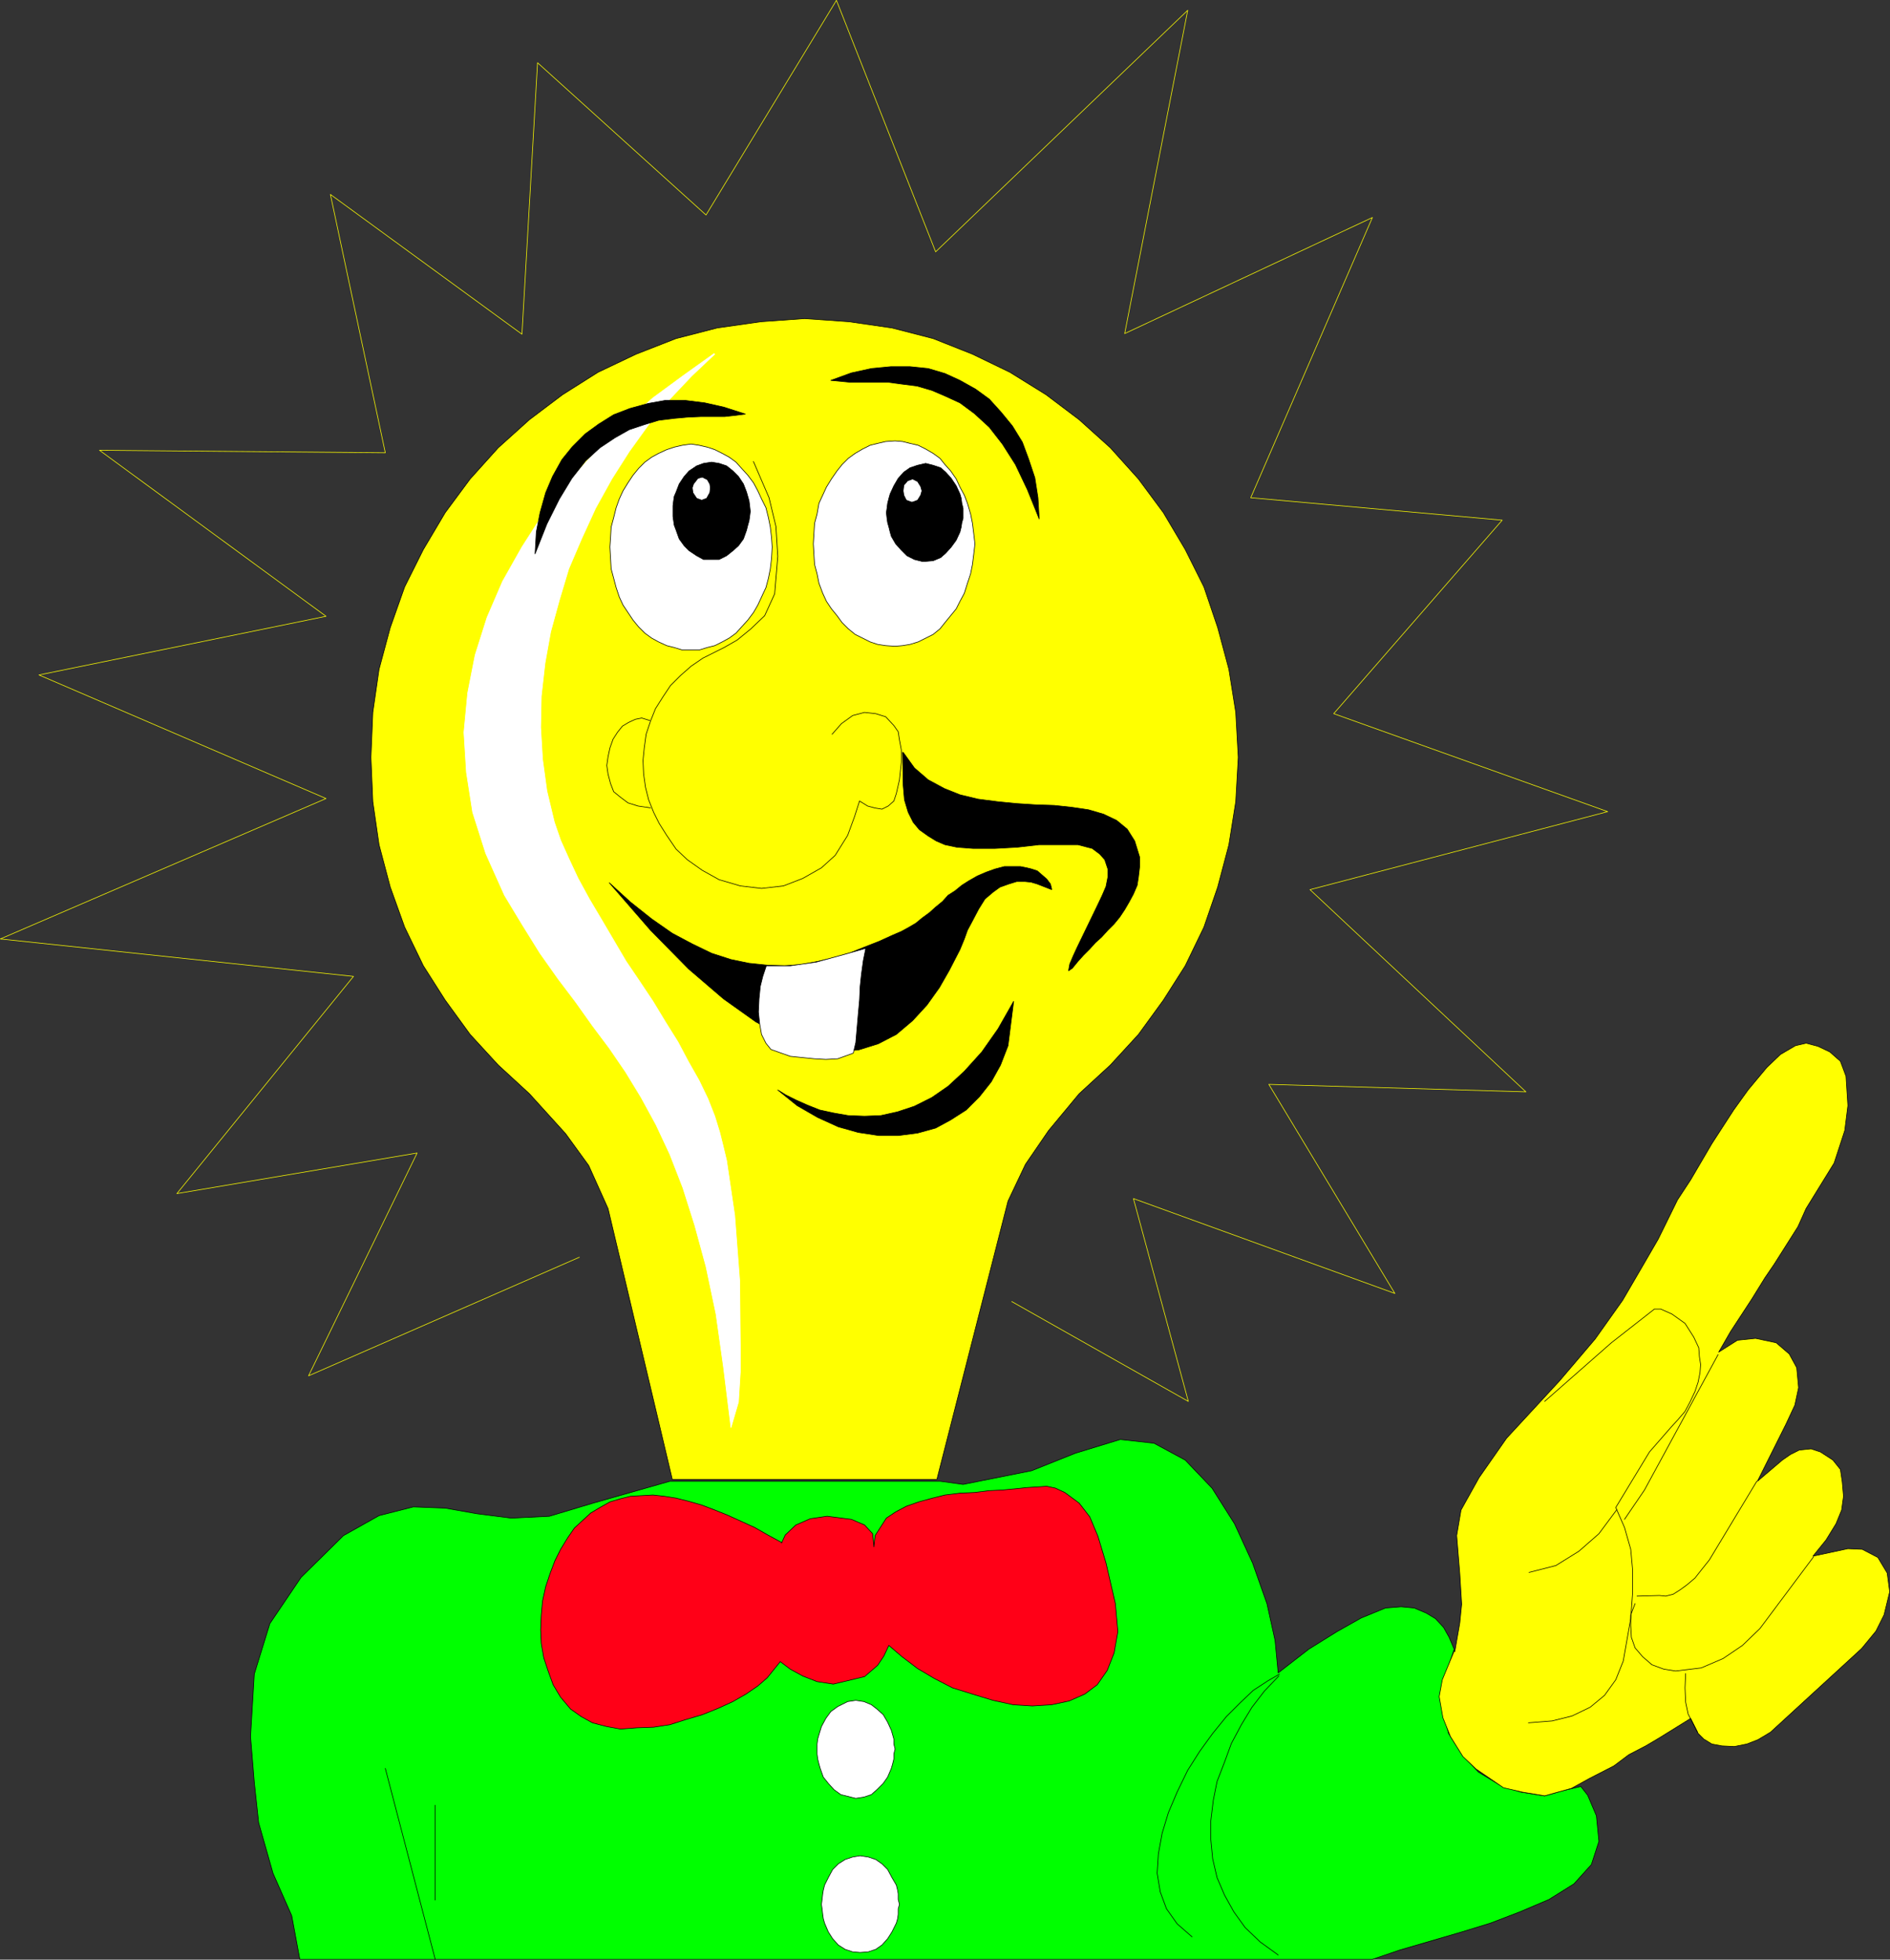<?xml version="1.0" encoding="UTF-8" standalone="no"?>
<svg
   version="1.0"
   width="129.51mm"
   height="134.253mm"
   id="svg51"
   sodipodi:docname="Bright Idea 1.wmf"
   xmlns:inkscape="http://www.inkscape.org/namespaces/inkscape"
   xmlns:sodipodi="http://sodipodi.sourceforge.net/DTD/sodipodi-0.dtd"
   xmlns="http://www.w3.org/2000/svg"
   xmlns:svg="http://www.w3.org/2000/svg">
  <rect width="100%" height="100%" fill="#333333" stroke="none"/>
  <sodipodi:namedview
     id="namedview51"
     pagecolor="#ffffff"
     bordercolor="#000000"
     borderopacity="0.25"
     inkscape:showpageshadow="2"
     inkscape:pageopacity="0.0"
     inkscape:pagecheckerboard="0"
     inkscape:deskcolor="#d1d1d1"
     inkscape:document-units="mm" />
  <defs
     id="defs1">
    <pattern
       id="WMFhbasepattern"
       patternUnits="userSpaceOnUse"
       width="6"
       height="6"
       x="0"
       y="0" />
  </defs>
  <path
     style="fill:#ffff00;fill-opacity:1;fill-rule:evenodd;stroke:none"
     d="m 261.064,310.992 4.525,-9.534 5.979,-8.726 7.918,-9.534 8.08,-7.433 7.272,-7.918 6.464,-8.888 5.656,-8.888 4.848,-10.019 3.555,-10.342 2.909,-10.989 1.778,-11.15 0.646,-11.473 -0.646,-11.635 -1.778,-11.15 -2.909,-10.827 -3.555,-10.504 -4.848,-9.696 -5.656,-9.534 -6.464,-8.726 -7.272,-8.08 -8.08,-7.272 -8.565,-6.464 -9.373,-5.817 -9.696,-4.686 -10.181,-4.04 -10.666,-2.747 -11.15,-1.616 -11.474,-0.808 -11.312,0.808 -11.312,1.616 -10.666,2.747 -10.342,4.04 -9.858,4.686 -9.211,5.817 -8.565,6.464 -8.08,7.272 -7.272,8.08 -6.464,8.726 -5.656,9.534 -4.848,9.696 -3.717,10.504 -2.909,10.827 -1.616,11.15 -0.485,11.635 0.485,11.473 1.616,11.15 2.909,10.989 3.717,10.342 4.848,10.019 5.656,8.888 6.464,8.888 7.272,7.918 8.08,7.433 9.373,10.342 5.979,8.241 5.01,11.15 16.645,70.133 h 68.518 z"
     id="path1" />
  <path
     style="fill:none;stroke:#000000;stroke-width:0.162px;stroke-linecap:round;stroke-linejoin:round;stroke-miterlimit:4;stroke-dasharray:none;stroke-opacity:1"
     d="m 261.064,310.992 4.525,-9.534 5.979,-8.726 7.918,-9.534 8.08,-7.433 7.272,-7.918 6.464,-8.888 5.656,-8.888 4.848,-10.019 3.555,-10.342 2.909,-10.989 1.778,-11.15 0.646,-11.473 -0.646,-11.635 -1.778,-11.15 -2.909,-10.827 -3.555,-10.504 -4.848,-9.696 -5.656,-9.534 -6.464,-8.726 -7.272,-8.08 -8.08,-7.272 -8.565,-6.464 -9.373,-5.817 -9.696,-4.686 -10.181,-4.04 -10.666,-2.747 -11.15,-1.616 -11.474,-0.808 -11.312,0.808 -11.312,1.616 -10.666,2.747 -10.342,4.04 -9.858,4.686 -9.211,5.817 -8.565,6.464 -8.08,7.272 -7.272,8.08 -6.464,8.726 -5.656,9.534 -4.848,9.696 -3.717,10.504 -2.909,10.827 -1.616,11.15 -0.485,11.635 0.485,11.473 1.616,11.15 2.909,10.989 3.717,10.342 4.848,10.019 5.656,8.888 6.464,8.888 7.272,7.918 8.08,7.433 9.373,10.342 5.979,8.241 5.01,11.15 16.645,70.133 h 68.518 l 18.422,-72.072 v 0"
     id="path2" />
  <path
     style="fill:#000000;fill-opacity:1;fill-rule:evenodd;stroke:none"
     d="m 233.754,194.804 0.162,8.565 0.323,3.717 0.97,3.232 1.293,2.586 1.616,1.939 2.262,1.616 2.101,1.293 2.262,0.97 3.07,0.646 4.202,0.323 h 5.656 l 5.818,-0.323 5.656,-0.646 h 5.333 4.686 l 3.717,0.97 1.939,1.454 1.293,1.454 0.808,2.424 v 2.101 l -0.485,2.424 -0.97,2.262 -1.454,3.07 -5.01,10.342 -0.97,2.101 -0.97,2.262 -0.323,1.778 0.97,-0.646 1.454,-1.778 1.454,-1.616 1.616,-1.616 1.454,-1.616 1.616,-1.454 1.616,-1.778 1.616,-1.616 1.454,-1.778 1.293,-1.939 1.131,-1.939 1.131,-2.101 0.97,-2.262 0.323,-2.101 0.323,-2.747 v -2.424 l -1.293,-4.202 -1.939,-3.07 -2.747,-2.262 -3.394,-1.616 -3.878,-1.131 -4.363,-0.646 -4.525,-0.485 -4.848,-0.162 -5.01,-0.323 -4.848,-0.485 -5.01,-0.646 -4.686,-1.131 -4.04,-1.616 -4.202,-2.262 -3.555,-3.07 -2.909,-4.04 v 0 z"
     id="path3" />
  <path
     style="fill:none;stroke:#000000;stroke-width:0.162px;stroke-linecap:round;stroke-linejoin:round;stroke-miterlimit:4;stroke-dasharray:none;stroke-opacity:1"
     d="m 233.754,194.804 0.162,8.565 0.323,3.717 0.97,3.232 1.293,2.586 1.616,1.939 2.262,1.616 2.101,1.293 2.262,0.97 3.07,0.646 4.202,0.323 h 5.656 l 5.818,-0.323 5.656,-0.646 h 5.333 4.686 l 3.717,0.97 1.939,1.454 1.293,1.454 0.808,2.424 v 2.101 l -0.485,2.424 -0.97,2.262 -1.454,3.07 -5.01,10.342 -0.97,2.101 -0.97,2.262 -0.323,1.778 0.97,-0.646 1.454,-1.778 1.454,-1.616 1.616,-1.616 1.454,-1.616 1.616,-1.454 1.616,-1.778 1.616,-1.616 1.454,-1.778 1.293,-1.939 1.131,-1.939 1.131,-2.101 0.97,-2.262 0.323,-2.101 0.323,-2.747 v -2.424 l -1.293,-4.202 -1.939,-3.07 -2.747,-2.262 -3.394,-1.616 -3.878,-1.131 -4.363,-0.646 -4.525,-0.485 -4.848,-0.162 -5.01,-0.323 -4.848,-0.485 -5.01,-0.646 -4.686,-1.131 -4.04,-1.616 -4.202,-2.262 -3.555,-3.07 -2.909,-4.04 v 0"
     id="path4" />
  <path
     style="fill:#000000;fill-opacity:1;fill-rule:evenodd;stroke:none"
     d="m 215.17,98.493 5.333,-1.939 5.171,-1.131 5.01,-0.485 h 5.01 l 4.686,0.485 4.363,1.293 3.878,1.778 4.04,2.262 3.555,2.586 3.07,3.394 2.909,3.555 2.586,4.202 1.616,4.363 1.616,4.848 0.808,5.171 0.323,5.494 -3.07,-7.595 -3.07,-6.464 -3.394,-5.333 -3.394,-4.363 -3.878,-3.555 -3.717,-2.747 -3.878,-1.778 -3.394,-1.454 -3.878,-1.131 -3.878,-0.485 -3.555,-0.485 h -3.555 -3.394 -2.909 z"
     id="path5" />
  <path
     style="fill:none;stroke:#000000;stroke-width:0.162px;stroke-linecap:round;stroke-linejoin:round;stroke-miterlimit:4;stroke-dasharray:none;stroke-opacity:1"
     d="m 215.17,98.493 5.333,-1.939 5.171,-1.131 5.01,-0.485 h 5.01 l 4.686,0.485 4.363,1.293 3.878,1.778 4.04,2.262 3.555,2.586 3.07,3.394 2.909,3.555 2.586,4.202 1.616,4.363 1.616,4.848 0.808,5.171 0.323,5.494 -3.07,-7.595 -3.07,-6.464 -3.394,-5.333 -3.394,-4.363 -3.878,-3.555 -3.717,-2.747 -3.878,-1.778 -3.394,-1.454 -3.878,-1.131 -3.878,-0.485 -3.555,-0.485 h -3.555 -3.394 -2.909 l -5.01,-0.485 v 0"
     id="path6" />
  <path
     style="fill:#000000;fill-opacity:1;fill-rule:evenodd;stroke:none"
     d="m 272.376,230.194 -0.323,-1.293 -0.97,-1.293 -2.424,-2.101 -1.454,-0.485 -1.293,-0.323 -1.616,-0.323 h -1.939 -2.262 l -2.424,0.646 -2.262,0.808 -2.262,0.97 -2.262,1.293 -1.778,1.131 -1.778,1.454 -1.778,1.131 -1.454,1.616 -1.778,1.454 -1.616,1.454 -1.778,1.293 -1.778,1.454 -1.939,1.131 -1.778,0.97 -2.262,0.97 -3.555,1.616 -3.717,1.454 -4.04,1.616 -3.878,1.131 -4.202,0.97 -4.202,0.808 -4.363,0.323 -4.525,-0.162 -4.686,-0.485 -4.686,-0.97 -5.01,-1.616 -5.01,-2.424 -5.171,-2.747 -5.333,-3.717 -5.494,-4.363 -5.494,-5.009 10.666,12.281 9.858,10.019 9.05,7.757 8.403,5.979 7.595,4.04 6.949,2.586 6.302,0.97 5.656,-0.323 5.171,-1.616 4.686,-2.424 4.202,-3.555 3.717,-4.04 3.232,-4.525 2.586,-4.525 2.747,-5.333 1.131,-2.747 0.808,-2.262 1.293,-2.424 1.616,-3.07 1.616,-2.586 2.101,-1.778 1.778,-1.293 2.262,-0.808 2.101,-0.646 h 2.101 l 1.616,0.162 1.616,0.485 3.717,1.454 v 0 z"
     id="path7" />
  <path
     style="fill:none;stroke:#000000;stroke-width:0.162px;stroke-linecap:round;stroke-linejoin:round;stroke-miterlimit:4;stroke-dasharray:none;stroke-opacity:1"
     d="m 272.376,230.194 -0.323,-1.293 -0.97,-1.293 -2.424,-2.101 -1.454,-0.485 -1.293,-0.323 -1.616,-0.323 h -1.939 -2.262 l -2.424,0.646 -2.262,0.808 -2.262,0.97 -2.262,1.293 -1.778,1.131 -1.778,1.454 -1.778,1.131 -1.454,1.616 -1.778,1.454 -1.616,1.454 -1.778,1.293 -1.778,1.454 -1.939,1.131 -1.778,0.97 -2.262,0.97 -3.555,1.616 -3.717,1.454 -4.04,1.616 -3.878,1.131 -4.202,0.97 -4.202,0.808 -4.363,0.323 -4.525,-0.162 -4.686,-0.485 -4.686,-0.97 -5.01,-1.616 -5.01,-2.424 -5.171,-2.747 -5.333,-3.717 -5.494,-4.363 -5.494,-5.009 10.666,12.281 9.858,10.019 9.05,7.757 8.403,5.979 7.595,4.04 6.949,2.586 6.302,0.97 5.656,-0.323 5.171,-1.616 4.686,-2.424 4.202,-3.555 3.717,-4.04 3.232,-4.525 2.586,-4.525 2.747,-5.333 1.131,-2.747 0.808,-2.262 1.293,-2.424 1.616,-3.07 1.616,-2.586 2.101,-1.778 1.778,-1.293 2.262,-0.808 2.101,-0.646 h 2.101 l 1.616,0.162 1.616,0.485 3.717,1.454 v 0"
     id="path8" />
  <path
     style="fill:#000000;fill-opacity:1;fill-rule:evenodd;stroke:none"
     d="m 201.434,282.228 2.101,1.293 2.586,1.293 2.909,1.293 3.232,1.293 3.717,0.808 3.717,0.646 4.202,0.162 4.202,-0.162 4.363,-0.97 4.363,-1.454 4.525,-2.262 4.202,-2.909 4.202,-3.878 4.525,-5.009 4.202,-5.979 4.04,-7.11 -1.454,11.473 -1.939,5.009 -2.424,4.363 -3.07,3.878 -3.394,3.394 -4.04,2.586 -3.878,2.101 -4.686,1.293 -5.01,0.646 h -5.01 l -5.333,-0.808 -5.171,-1.454 -5.333,-2.424 -5.333,-3.07 -5.01,-4.04 z"
     id="path9" />
  <path
     style="fill:none;stroke:#000000;stroke-width:0.162px;stroke-linecap:round;stroke-linejoin:round;stroke-miterlimit:4;stroke-dasharray:none;stroke-opacity:1"
     d="m 201.434,282.228 2.101,1.293 2.586,1.293 2.909,1.293 3.232,1.293 3.717,0.808 3.717,0.646 4.202,0.162 4.202,-0.162 4.363,-0.97 4.363,-1.454 4.525,-2.262 4.202,-2.909 4.202,-3.878 4.525,-5.009 4.202,-5.979 4.04,-7.11 -1.454,11.473 -1.939,5.009 -2.424,4.363 -3.07,3.878 -3.394,3.394 -4.04,2.586 -3.878,2.101 -4.686,1.293 -5.01,0.646 h -5.01 l -5.333,-0.808 -5.171,-1.454 -5.333,-2.424 -5.333,-3.07 -5.01,-4.04 v 0"
     id="path10" />
  <path
     style="fill:none;stroke:#000000;stroke-width:0.162px;stroke-linecap:round;stroke-linejoin:round;stroke-miterlimit:4;stroke-dasharray:none;stroke-opacity:1"
     d="m 195.132,119.5 4.04,9.373 1.778,7.433 0.485,7.757 -0.808,9.696 -2.586,5.656 -3.555,3.394 -3.555,2.909 -3.394,1.939 -1.939,0.97 -3.555,1.778 -3.07,2.101 -2.747,2.424 -2.586,2.586 -1.939,2.909 -1.939,3.07 -1.293,3.232 -1.131,3.394 -0.485,3.555 -0.323,3.232 0.162,3.555 0.485,3.394 0.808,3.232 1.293,3.232 1.454,2.909 1.939,3.07 2.424,3.555 2.909,2.747 3.878,2.747 4.363,2.424 5.494,1.616 5.494,0.646 5.656,-0.646 5.01,-1.939 4.848,-2.747 3.555,-3.232 3.232,-5.171 1.778,-4.848 1.293,-4.04 2.101,1.293 1.778,0.485 1.939,0.323 1.616,-0.808 1.454,-1.293 0.646,-1.939 0.808,-3.555 0.485,-4.525 v -3.232 l -0.485,-2.586 -0.323,-2.101 -1.131,-1.616 -2.101,-2.262 -2.586,-0.808 -2.909,-0.323 -3.07,0.808 -2.909,2.101 -2.424,2.747"
     id="path11" />
  <path
     style="fill:none;stroke:#000000;stroke-width:0.162px;stroke-linecap:round;stroke-linejoin:round;stroke-miterlimit:4;stroke-dasharray:none;stroke-opacity:1"
     d="m 168.306,186.563 -2.101,-0.646 -1.616,0.323 -1.778,0.808 -1.616,0.97 -1.293,1.616 -1.131,1.778 -0.808,2.262 -0.485,2.262 -0.323,2.262 0.323,2.262 0.646,2.424 0.808,2.101 1.778,1.454 1.939,1.454 2.586,0.808 3.232,0.485"
     id="path12" />
  <path
     style="fill:#ffffff;fill-opacity:1;fill-rule:evenodd;stroke:none"
     d="m 231.815,167.333 1.939,-0.162 1.939,-0.323 2.101,-0.646 1.939,-0.97 1.939,-0.97 1.778,-1.454 1.293,-1.616 1.454,-1.778 1.454,-1.778 0.97,-1.939 1.131,-2.101 0.808,-2.586 0.808,-2.424 0.485,-2.424 0.323,-2.586 0.323,-2.747 -0.323,-2.747 -0.323,-2.586 -0.485,-2.424 -0.808,-2.747 -0.808,-2.101 -1.131,-2.101 -0.97,-2.101 -1.454,-2.101 -1.454,-1.616 -1.293,-1.616 -1.778,-1.293 -1.939,-1.131 -1.939,-0.97 -2.101,-0.485 -1.939,-0.485 -1.939,-0.162 -2.424,0.162 -2.101,0.485 -1.939,0.485 -1.939,0.97 -1.939,1.131 -1.778,1.293 -1.616,1.616 -1.293,1.616 -1.454,2.101 -1.293,2.101 -0.97,2.101 -0.97,2.101 -0.485,2.747 -0.646,2.424 -0.162,2.586 -0.162,2.747 0.162,2.747 0.162,2.586 0.646,2.424 0.485,2.424 0.97,2.586 0.97,2.101 1.293,1.939 1.454,1.778 1.293,1.778 1.616,1.616 1.778,1.454 1.939,0.97 1.939,0.97 1.939,0.646 2.101,0.323 2.424,0.162 z"
     id="path13" />
  <path
     style="fill:none;stroke:#000000;stroke-width:0.162px;stroke-linecap:round;stroke-linejoin:round;stroke-miterlimit:4;stroke-dasharray:none;stroke-opacity:1"
     d="m 231.815,167.333 1.939,-0.162 1.939,-0.323 2.101,-0.646 1.939,-0.97 1.939,-0.97 1.778,-1.454 1.293,-1.616 1.454,-1.778 1.454,-1.778 0.97,-1.939 1.131,-2.101 0.808,-2.586 0.808,-2.424 0.485,-2.424 0.323,-2.586 0.323,-2.747 -0.323,-2.747 -0.323,-2.586 -0.485,-2.424 -0.808,-2.747 -0.808,-2.101 -1.131,-2.101 -0.97,-2.101 -1.454,-2.101 -1.454,-1.616 -1.293,-1.616 -1.778,-1.293 -1.939,-1.131 -1.939,-0.97 -2.101,-0.485 -1.939,-0.485 -1.939,-0.162 -2.424,0.162 -2.101,0.485 -1.939,0.485 -1.939,0.97 -1.939,1.131 -1.778,1.293 -1.616,1.616 -1.293,1.616 -1.454,2.101 -1.293,2.101 -0.97,2.101 -0.97,2.101 -0.485,2.747 -0.646,2.424 -0.162,2.586 -0.162,2.747 0.162,2.747 0.162,2.586 0.646,2.424 0.485,2.424 0.97,2.586 0.97,2.101 1.293,1.939 1.454,1.778 1.293,1.778 1.616,1.616 1.778,1.454 1.939,0.97 1.939,0.97 1.939,0.646 2.101,0.323 2.424,0.162 v 0"
     id="path14" />
  <path
     style="fill:#000000;fill-opacity:1;fill-rule:evenodd;stroke:none"
     d="m 239.733,145.356 1.939,-0.162 1.939,-0.808 1.293,-1.131 1.454,-1.616 1.293,-1.778 0.97,-2.101 0.323,-1.293 0.162,-1.131 0.323,-1.131 v -1.454 -1.131 l -0.323,-1.293 -0.162,-1.293 -0.323,-1.131 -0.97,-2.101 -1.293,-1.939 -1.454,-1.616 -1.293,-1.131 -1.939,-0.646 -1.939,-0.485 -2.101,0.485 -1.939,0.646 -1.616,1.131 -1.454,1.616 -1.131,1.939 -0.97,2.101 -0.323,1.131 -0.323,1.293 -0.162,1.293 -0.162,1.131 0.162,1.454 0.162,1.131 0.323,1.131 0.323,1.293 0.323,1.131 1.131,1.939 1.454,1.616 1.454,1.454 1.939,0.97 1.939,0.485 h 0.97 z"
     id="path15" />
  <path
     style="fill:none;stroke:#000000;stroke-width:0.162px;stroke-linecap:round;stroke-linejoin:round;stroke-miterlimit:4;stroke-dasharray:none;stroke-opacity:1"
     d="m 239.733,145.356 1.939,-0.162 1.939,-0.808 1.293,-1.131 1.454,-1.616 1.293,-1.778 0.97,-2.101 0.323,-1.293 0.162,-1.131 0.323,-1.131 v -1.454 -1.131 l -0.323,-1.293 -0.162,-1.293 -0.323,-1.131 -0.97,-2.101 -1.293,-1.939 -1.454,-1.616 -1.293,-1.131 -1.939,-0.646 -1.939,-0.485 -2.101,0.485 -1.939,0.646 -1.616,1.131 -1.454,1.616 -1.131,1.939 -0.97,2.101 -0.323,1.131 -0.323,1.293 -0.162,1.293 -0.162,1.131 0.162,1.454 0.162,1.131 0.323,1.131 0.323,1.293 0.323,1.131 1.131,1.939 1.454,1.616 1.454,1.454 1.939,0.97 1.939,0.485 h 0.97 v 0"
     id="path16" />
  <path
     style="fill:#ffffff;fill-opacity:1;fill-rule:evenodd;stroke:none"
     d="m 236.34,130.004 1.293,-0.485 0.808,-1.293 0.323,-1.131 -0.323,-1.131 -0.808,-1.293 -1.293,-0.646 -1.293,0.485 -0.97,1.131 -0.162,1.454 0.162,1.131 0.646,1.293 1.293,0.485 z"
     id="path17" />
  <path
     style="fill:none;stroke:#000000;stroke-width:0.162px;stroke-linecap:round;stroke-linejoin:round;stroke-miterlimit:4;stroke-dasharray:none;stroke-opacity:1"
     d="m 236.34,130.004 1.293,-0.485 0.808,-1.293 0.323,-1.131 -0.323,-1.131 -0.808,-1.293 -1.293,-0.646 -1.293,0.485 -0.97,1.131 -0.162,1.454 0.162,1.131 0.646,1.293 1.293,0.485 h 0.323 v 0"
     id="path18" />
  <path
     style="fill:#ffffff;fill-opacity:1;fill-rule:evenodd;stroke:none"
     d="m 198.525,249.909 -0.97,2.909 -0.646,2.586 -0.323,3.232 -0.162,3.394 0.323,3.07 0.485,2.747 1.131,2.262 1.293,1.616 2.262,0.808 2.747,0.97 3.07,0.323 3.232,0.323 2.909,0.162 3.07,-0.162 4.04,-1.454 0.646,-2.747 0.323,-3.717 0.323,-3.717 0.323,-3.555 0.162,-3.555 0.323,-3.07 0.485,-3.555 0.646,-3.232 -4.525,1.293 -8.242,2.262 -6.787,0.97 h -6.141 v 0 z"
     id="path19" />
  <path
     style="fill:none;stroke:#000000;stroke-width:0.162px;stroke-linecap:round;stroke-linejoin:round;stroke-miterlimit:4;stroke-dasharray:none;stroke-opacity:1"
     d="m 198.525,249.909 -0.97,2.909 -0.646,2.586 -0.323,3.232 -0.162,3.394 0.323,3.07 0.485,2.747 1.131,2.262 1.293,1.616 2.262,0.808 2.747,0.97 3.07,0.323 3.232,0.323 2.909,0.162 3.07,-0.162 4.04,-1.454 0.646,-2.747 0.323,-3.717 0.323,-3.717 0.323,-3.555 0.162,-3.555 0.323,-3.07 0.485,-3.555 0.646,-3.232 -4.525,1.293 -8.242,2.262 -6.787,0.97 h -6.141 v 0"
     id="path20" />
  <path
     style="fill:#ffffff;fill-opacity:1;fill-rule:evenodd;stroke:none"
     d="m 184.951,91.544 -7.918,5.656 -7.918,5.817 -7.757,6.787 -7.434,7.433 -6.787,7.595 -6.464,8.241 -5.494,8.565 -5.01,8.888 -4.04,9.373 -3.07,9.696 -1.939,9.857 -0.97,10.181 0.646,10.342 1.616,10.342 3.394,10.665 4.848,10.827 4.686,7.757 4.525,7.272 4.686,6.625 4.525,5.979 4.363,6.141 4.363,5.817 4.202,6.141 4.04,6.625 3.878,7.11 3.555,7.595 3.394,8.726 3.07,9.696 2.909,10.665 2.586,12.281 1.939,13.736 1.939,15.675 1.939,-6.625 0.485,-7.757 v -6.787 l -0.162,-16.806 -1.293,-16.968 -1.454,-9.857 -0.646,-4.363 -0.97,-4.04 -0.808,-3.232 -1.293,-4.202 -1.778,-4.525 -2.262,-4.686 -2.747,-4.848 -2.747,-5.171 -3.232,-5.171 -3.232,-5.333 -3.555,-5.333 -3.394,-5.009 -3.232,-5.494 -3.232,-5.494 -3.07,-5.171 -2.909,-5.333 -2.424,-5.171 -2.101,-4.686 -1.616,-4.686 -1.939,-8.08 -1.131,-8.241 -0.485,-8.241 0.162,-8.08 0.97,-8.565 1.454,-8.08 2.262,-8.241 2.424,-8.08 3.394,-7.918 3.555,-7.757 4.202,-7.595 4.525,-7.11 5.01,-6.949 5.494,-6.625 5.656,-5.979 5.979,-5.656 v 0 z"
     id="path21" />
  <path
     style="fill:none;stroke:#ffffff;stroke-width:0.162px;stroke-linecap:round;stroke-linejoin:round;stroke-miterlimit:4;stroke-dasharray:none;stroke-opacity:1"
     d="m 184.951,91.544 -7.918,5.656 -7.918,5.817 -7.757,6.787 -7.434,7.433 -6.787,7.595 -6.464,8.241 -5.494,8.565 -5.01,8.888 -4.04,9.373 -3.07,9.696 -1.939,9.857 -0.97,10.181 0.646,10.342 1.616,10.342 3.394,10.665 4.848,10.827 4.686,7.757 4.525,7.272 4.686,6.625 4.525,5.979 4.363,6.141 4.363,5.817 4.202,6.141 4.04,6.625 3.878,7.11 3.555,7.595 3.394,8.726 3.07,9.696 2.909,10.665 2.586,12.281 1.939,13.736 1.939,15.675 1.939,-6.625 0.485,-7.757 v -6.787 l -0.162,-16.806 -1.293,-16.968 -1.454,-9.857 -0.646,-4.363 -0.97,-4.04 -0.808,-3.232 -1.293,-4.202 -1.778,-4.525 -2.262,-4.686 -2.747,-4.848 -2.747,-5.171 -3.232,-5.171 -3.232,-5.333 -3.555,-5.333 -3.394,-5.009 -3.232,-5.494 -3.232,-5.494 -3.07,-5.171 -2.909,-5.333 -2.424,-5.171 -2.101,-4.686 -1.616,-4.686 -1.939,-8.08 -1.131,-8.241 -0.485,-8.241 0.162,-8.08 0.97,-8.565 1.454,-8.08 2.262,-8.241 2.424,-8.08 3.394,-7.918 3.555,-7.757 4.202,-7.595 4.525,-7.11 5.01,-6.949 5.494,-6.625 5.656,-5.979 5.979,-5.656 v 0"
     id="path22" />
  <path
     style="fill:none;stroke:#ffff00;stroke-width:0.162px;stroke-linecap:round;stroke-linejoin:round;stroke-miterlimit:4;stroke-dasharray:none;stroke-opacity:1"
     d="M 150.045,325.536 79.911,356.239 108.029,298.549 45.814,309.053 91.546,252.817 0.081,243.122 84.436,206.762 10.1,174.766 84.436,159.576 25.775,116.592 l 74.013,0.646 -14.221,-66.901 49.611,36.198 4.04,-70.294 43.632,39.429 33.774,-55.589 25.694,65.123 65.286,-62.538 -16.322,83.707 64.155,-30.057 -31.512,72.557 65.125,5.817 -43.632,50.095 70.942,25.371 -77.083,20.2 55.914,52.357 -66.579,-1.939 32.643,54.135 -67.71,-24.563 14.221,52.519 -45.733,-25.855"
     id="path23" />
  <path
     style="fill:#000000;fill-opacity:1;fill-rule:evenodd;stroke:none"
     d="m 193.031,107.219 -5.494,-1.778 -5.01,-1.131 -5.171,-0.646 h -5.01 l -4.525,0.808 -4.686,1.293 -4.202,1.616 -3.878,2.424 -3.555,2.586 -3.232,3.232 -2.747,3.394 -2.424,4.363 -1.778,4.202 -1.454,5.171 -0.97,5.009 -0.323,5.656 3.07,-7.757 3.232,-6.464 3.232,-5.333 3.555,-4.525 3.717,-3.394 3.878,-2.586 3.717,-2.101 3.878,-1.293 3.717,-1.131 3.878,-0.485 3.555,-0.323 3.555,-0.162 h 3.232 2.909 l 2.909,-0.323 z"
     id="path24" />
  <path
     style="fill:none;stroke:#000000;stroke-width:0.162px;stroke-linecap:round;stroke-linejoin:round;stroke-miterlimit:4;stroke-dasharray:none;stroke-opacity:1"
     d="m 193.031,107.219 -5.494,-1.778 -5.01,-1.131 -5.171,-0.646 h -5.01 l -4.525,0.808 -4.686,1.293 -4.202,1.616 -3.878,2.424 -3.555,2.586 -3.232,3.232 -2.747,3.394 -2.424,4.363 -1.778,4.202 -1.454,5.171 -0.97,5.009 -0.323,5.656 3.07,-7.757 3.232,-6.464 3.232,-5.333 3.555,-4.525 3.717,-3.394 3.878,-2.586 3.717,-2.101 3.878,-1.293 3.717,-1.131 3.878,-0.485 3.555,-0.323 3.555,-0.162 h 3.232 2.909 l 2.909,-0.323 2.424,-0.323 v 0"
     id="path25" />
  <path
     style="fill:#00ff00;fill-opacity:1;fill-rule:evenodd;stroke:none"
     d="m 243.612,383.549 h -70.134 l -19.877,5.656 -11.312,3.394 -9.858,0.485 -8.888,-1.131 -8.242,-1.454 -8.242,-0.323 -8.888,2.262 -9.211,5.171 -10.989,10.827 -8.08,11.958 -4.04,13.089 -0.97,16.16 0.97,11.797 1.131,10.504 3.717,13.089 4.848,10.989 2.101,11.312 H 355.439 l 7.11,-2.424 7.757,-2.262 7.757,-2.262 7.918,-2.424 7.595,-2.909 7.595,-3.232 6.464,-4.04 4.525,-5.009 1.939,-5.979 -0.646,-6.625 -2.262,-5.333 -1.778,-2.262 -4.848,1.131 -4.525,1.293 -6.141,-0.97 -5.656,-1.939 -5.333,-3.232 -4.202,-4.525 -3.555,-5.494 -1.616,-6.302 0.323,-7.272 2.747,-8.241 -1.293,-3.07 -1.454,-2.586 -2.101,-2.262 -2.424,-1.454 -3.07,-1.293 -3.394,-0.323 -4.04,0.323 -6.302,2.586 -6.302,3.555 -7.272,4.525 -7.918,6.141 -0.808,-8.403 -2.101,-9.534 -3.717,-10.504 -4.686,-10.181 -5.818,-9.211 -6.949,-7.272 -8.08,-4.363 -8.726,-0.97 -11.635,3.555 -11.312,4.525 -17.776,3.555 z"
     id="path26" />
  <path
     style="fill:none;stroke:#000000;stroke-width:0.162px;stroke-linecap:round;stroke-linejoin:round;stroke-miterlimit:4;stroke-dasharray:none;stroke-opacity:1"
     d="m 243.612,383.549 h -70.134 l -19.877,5.656 -11.312,3.394 -9.858,0.485 -8.888,-1.131 -8.242,-1.454 -8.242,-0.323 -8.888,2.262 -9.211,5.171 -10.989,10.827 -8.08,11.958 -4.04,13.089 -0.97,16.16 0.97,11.797 1.131,10.504 3.717,13.089 4.848,10.989 2.101,11.312 H 355.439 l 7.11,-2.424 7.757,-2.262 7.757,-2.262 7.918,-2.424 7.595,-2.909 7.595,-3.232 6.464,-4.04 4.525,-5.009 1.939,-5.979 -0.646,-6.625 -2.262,-5.333 -1.778,-2.262 -4.848,1.131 -4.525,1.293 -6.141,-0.97 -5.656,-1.939 -5.333,-3.232 -4.202,-4.525 -3.555,-5.494 -1.616,-6.302 0.323,-7.272 2.747,-8.241 -1.293,-3.07 -1.454,-2.586 -2.101,-2.262 -2.424,-1.454 -3.07,-1.293 -3.394,-0.323 -4.04,0.323 -6.302,2.586 -6.302,3.555 -7.272,4.525 -7.918,6.141 -0.808,-8.403 -2.101,-9.534 -3.717,-10.504 -4.686,-10.181 -5.818,-9.211 -6.949,-7.272 -8.08,-4.363 -8.726,-0.97 -11.635,3.555 -11.312,4.525 -17.776,3.555 -5.818,-0.808 v 0"
     id="path27" />
  <path
     style="fill:#ff0017;fill-opacity:1;fill-rule:evenodd;stroke:none"
     d="m 202.404,399.385 -3.555,-1.939 -3.394,-1.939 -3.555,-1.616 -3.555,-1.616 -3.232,-1.293 -3.394,-1.293 -3.394,-0.97 -3.232,-0.808 -3.07,-0.485 -2.909,-0.323 -2.909,0.162 -2.909,0.162 -2.586,0.646 -2.747,0.808 -2.586,1.454 -2.424,1.454 -4.202,3.878 -1.778,2.586 -1.778,2.909 -1.454,2.909 -1.293,3.394 -1.131,3.394 -0.808,3.717 -0.323,3.555 -0.162,3.878 0.162,3.555 0.646,3.717 1.131,3.394 1.293,3.555 1.939,3.232 2.586,3.07 2.747,1.939 2.909,1.616 3.717,0.97 3.555,0.646 4.202,-0.323 4.363,-0.162 4.202,-0.646 4.04,-1.293 4.363,-1.293 4.04,-1.616 3.878,-1.778 3.394,-1.939 3.07,-2.101 2.424,-2.101 3.394,-4.202 2.586,1.939 3.232,1.778 3.717,1.454 4.202,0.646 8.08,-1.939 3.394,-2.909 1.616,-2.424 1.293,-2.747 3.394,2.909 4.04,3.07 4.363,2.586 4.686,2.424 5.171,1.616 5.333,1.616 5.171,1.131 5.01,0.323 5.01,-0.323 4.525,-0.97 4.04,-1.778 3.232,-2.424 2.586,-3.717 1.778,-4.525 0.97,-5.494 -0.646,-7.272 -2.424,-10.504 -2.101,-6.949 -2.101,-5.009 -2.747,-3.555 -3.717,-2.747 -2.424,-1.131 -2.262,-0.485 -2.424,0.162 -2.586,0.162 -3.07,0.323 -3.394,0.323 -3.394,0.162 -3.878,0.485 -3.717,0.162 -3.878,0.485 -3.232,0.808 -3.555,0.97 -3.232,1.131 -2.747,1.454 -2.424,1.616 -2.909,4.525 -0.323,2.909 -0.323,-3.394 -2.101,-2.262 -3.394,-1.454 -6.302,-0.808 -4.363,0.646 -3.717,1.616 -2.747,2.586 -0.97,2.101 v 0 z"
     id="path28" />
  <path
     style="fill:none;stroke:#000000;stroke-width:0.162px;stroke-linecap:round;stroke-linejoin:round;stroke-miterlimit:4;stroke-dasharray:none;stroke-opacity:1"
     d="m 202.404,399.385 -3.555,-1.939 -3.394,-1.939 -3.555,-1.616 -3.555,-1.616 -3.232,-1.293 -3.394,-1.293 -3.394,-0.97 -3.232,-0.808 -3.07,-0.485 -2.909,-0.323 -2.909,0.162 -2.909,0.162 -2.586,0.646 -2.747,0.808 -2.586,1.454 -2.424,1.454 -4.202,3.878 -1.778,2.586 -1.778,2.909 -1.454,2.909 -1.293,3.394 -1.131,3.394 -0.808,3.717 -0.323,3.555 -0.162,3.878 0.162,3.555 0.646,3.717 1.131,3.394 1.293,3.555 1.939,3.232 2.586,3.07 2.747,1.939 2.909,1.616 3.717,0.97 3.555,0.646 4.202,-0.323 4.363,-0.162 4.202,-0.646 4.04,-1.293 4.363,-1.293 4.04,-1.616 3.878,-1.778 3.394,-1.939 3.07,-2.101 2.424,-2.101 3.394,-4.202 2.586,1.939 3.232,1.778 3.717,1.454 4.202,0.646 8.08,-1.939 3.394,-2.909 1.616,-2.424 1.293,-2.747 3.394,2.909 4.04,3.07 4.363,2.586 4.686,2.424 5.171,1.616 5.333,1.616 5.171,1.131 5.01,0.323 5.01,-0.323 4.525,-0.97 4.04,-1.778 3.232,-2.424 2.586,-3.717 1.778,-4.525 0.97,-5.494 -0.646,-7.272 -2.424,-10.504 -2.101,-6.949 -2.101,-5.009 -2.747,-3.555 -3.717,-2.747 -2.424,-1.131 -2.262,-0.485 -2.424,0.162 -2.586,0.162 -3.07,0.323 -3.394,0.323 -3.394,0.162 -3.878,0.485 -3.717,0.162 -3.878,0.485 -3.232,0.808 -3.555,0.97 -3.232,1.131 -2.747,1.454 -2.424,1.616 -2.909,4.525 -0.323,2.909 -0.323,-3.394 -2.101,-2.262 -3.394,-1.454 -6.302,-0.808 -4.363,0.646 -3.717,1.616 -2.747,2.586 -0.97,2.101 v 0"
     id="path29" />
  <path
     style="fill:none;stroke:#000000;stroke-width:0.162px;stroke-linecap:round;stroke-linejoin:round;stroke-miterlimit:4;stroke-dasharray:none;stroke-opacity:1"
     d="M 112.716,507.332 99.788,457.883"
     id="path30" />
  <path
     style="fill:none;stroke:#000000;stroke-width:0.162px;stroke-linecap:round;stroke-linejoin:round;stroke-miterlimit:4;stroke-dasharray:none;stroke-opacity:1"
     d="M 112.716,491.98 V 467.417"
     id="path31" />
  <path
     style="fill:none;stroke:#000000;stroke-width:0.162px;stroke-linecap:round;stroke-linejoin:round;stroke-miterlimit:4;stroke-dasharray:none;stroke-opacity:1"
     d="m 331.199,433.967 -3.717,3.878 -3.232,4.202 -2.747,4.525 -2.586,4.848 -1.778,4.848 -1.939,5.009 -0.97,4.848 -0.646,5.333 v 4.848 l 0.485,5.009 1.131,4.848 1.939,4.525 2.424,4.363 2.909,4.04 3.878,3.717 4.686,3.394"
     id="path32" />
  <path
     style="fill:#ffffff;fill-opacity:1;fill-rule:evenodd;stroke:none"
     d="m 178.972,168.303 h 2.101 l 2.101,-0.646 1.939,-0.485 1.939,-0.97 1.778,-0.97 1.778,-1.293 1.454,-1.616 1.616,-1.778 1.454,-1.939 1.131,-1.939 0.97,-2.101 1.131,-2.424 0.646,-2.424 0.485,-2.424 0.323,-2.747 0.162,-2.909 -0.162,-2.424 -0.323,-2.747 -0.485,-2.424 -0.646,-2.586 -1.131,-2.262 -0.97,-2.101 -1.131,-2.101 -1.454,-1.939 -1.616,-1.778 -1.454,-1.616 -1.778,-1.293 -1.778,-0.97 -1.939,-0.97 -1.939,-0.646 -2.101,-0.485 -2.101,-0.323 -2.262,0.323 -2.101,0.485 -1.939,0.646 -2.101,0.97 -1.778,0.97 -1.778,1.293 -1.616,1.616 -1.454,1.778 -1.293,1.939 -1.293,2.101 -0.97,2.101 -0.808,2.262 -0.646,2.586 -0.646,2.424 -0.162,2.747 -0.162,2.424 0.162,2.909 0.162,2.747 0.646,2.424 0.646,2.424 0.808,2.424 0.97,2.101 1.293,1.939 1.293,1.939 1.454,1.778 1.616,1.616 1.778,1.293 1.778,0.97 2.101,0.97 1.939,0.485 2.101,0.646 z"
     id="path33" />
  <path
     style="fill:none;stroke:#000000;stroke-width:0.162px;stroke-linecap:round;stroke-linejoin:round;stroke-miterlimit:4;stroke-dasharray:none;stroke-opacity:1"
     d="m 178.972,168.303 h 2.101 l 2.101,-0.646 1.939,-0.485 1.939,-0.97 1.778,-0.97 1.778,-1.293 1.454,-1.616 1.616,-1.778 1.454,-1.939 1.131,-1.939 0.97,-2.101 1.131,-2.424 0.646,-2.424 0.485,-2.424 0.323,-2.747 0.162,-2.909 -0.162,-2.424 -0.323,-2.747 -0.485,-2.424 -0.646,-2.586 -1.131,-2.262 -0.97,-2.101 -1.131,-2.101 -1.454,-1.939 -1.616,-1.778 -1.454,-1.616 -1.778,-1.293 -1.778,-0.97 -1.939,-0.97 -1.939,-0.646 -2.101,-0.485 -2.101,-0.323 -2.262,0.323 -2.101,0.485 -1.939,0.646 -2.101,0.97 -1.778,0.97 -1.778,1.293 -1.616,1.616 -1.454,1.778 -1.293,1.939 -1.293,2.101 -0.97,2.101 -0.808,2.262 -0.646,2.586 -0.646,2.424 -0.162,2.747 -0.162,2.424 0.162,2.909 0.162,2.747 0.646,2.424 0.646,2.424 0.808,2.424 0.97,2.101 1.293,1.939 1.293,1.939 1.454,1.778 1.616,1.616 1.778,1.293 1.778,0.97 2.101,0.97 1.939,0.485 2.101,0.646 h 2.262 v 0"
     id="path34" />
  <path
     style="fill:none;stroke:#000000;stroke-width:0.162px;stroke-linecap:round;stroke-linejoin:round;stroke-miterlimit:4;stroke-dasharray:none;stroke-opacity:1"
     d="m 331.36,433.482 -3.07,1.778 -3.717,2.424 -3.394,3.232 -3.555,3.555 -3.555,4.363 -3.394,4.686 -3.07,4.848 -2.747,5.656 -2.262,5.333 -1.616,5.333 -0.97,5.333 -0.323,5.009 0.808,4.848 1.616,4.363 2.747,3.878 3.878,3.394"
     id="path35" />
  <path
     style="fill:#000000;fill-opacity:1;fill-rule:evenodd;stroke:none"
     d="m 184.305,144.871 h 1.939 l 1.939,-0.97 1.616,-1.293 1.454,-1.293 1.293,-1.778 0.808,-2.262 0.323,-1.293 0.323,-1.131 0.162,-1.131 0.162,-1.293 -0.162,-1.454 -0.162,-1.293 -0.323,-1.131 -0.323,-1.131 -0.808,-2.101 -1.293,-1.939 -1.454,-1.454 -1.616,-1.293 -1.939,-0.646 -1.939,-0.323 -2.101,0.323 -1.778,0.646 -1.939,1.293 -1.293,1.454 -1.293,1.939 -0.808,2.101 -0.485,1.131 -0.162,1.131 -0.162,1.293 v 1.454 1.293 l 0.162,1.131 0.162,1.131 0.485,1.293 0.808,2.262 1.293,1.778 1.293,1.293 1.939,1.293 1.778,0.97 z"
     id="path36" />
  <path
     style="fill:none;stroke:#000000;stroke-width:0.162px;stroke-linecap:round;stroke-linejoin:round;stroke-miterlimit:4;stroke-dasharray:none;stroke-opacity:1"
     d="m 184.305,144.871 h 1.939 l 1.939,-0.97 1.616,-1.293 1.454,-1.293 1.293,-1.778 0.808,-2.262 0.323,-1.293 0.323,-1.131 0.162,-1.131 0.162,-1.293 -0.162,-1.454 -0.162,-1.293 -0.323,-1.131 -0.323,-1.131 -0.808,-2.101 -1.293,-1.939 -1.454,-1.454 -1.616,-1.293 -1.939,-0.646 -1.939,-0.323 -2.101,0.323 -1.778,0.646 -1.939,1.293 -1.293,1.454 -1.293,1.939 -0.808,2.101 -0.485,1.131 -0.162,1.131 -0.162,1.293 v 1.454 1.293 l 0.162,1.131 0.162,1.131 0.485,1.293 0.808,2.262 1.293,1.778 1.293,1.293 1.939,1.293 1.778,0.97 h 2.101 v 0"
     id="path37" />
  <path
     style="fill:#ffffff;fill-opacity:1;fill-rule:evenodd;stroke:none"
     d="m 181.719,129.519 1.293,-0.485 0.808,-1.454 0.162,-1.293 -0.162,-0.97 -0.646,-1.131 -1.293,-0.646 -1.131,0.323 -1.131,1.454 -0.323,0.97 0.162,1.293 0.97,1.454 1.293,0.485 z"
     id="path38" />
  <path
     style="fill:none;stroke:#000000;stroke-width:0.162px;stroke-linecap:round;stroke-linejoin:round;stroke-miterlimit:4;stroke-dasharray:none;stroke-opacity:1"
     d="m 181.719,129.519 1.293,-0.485 0.808,-1.454 0.162,-1.293 -0.162,-0.97 -0.646,-1.131 -1.293,-0.646 -1.131,0.323 -1.131,1.454 -0.323,0.97 0.162,1.293 0.97,1.454 1.293,0.485 v 0"
     id="path39" />
  <path
     style="fill:#ffffff;fill-opacity:1;fill-rule:evenodd;stroke:none"
     d="m 221.634,465.64 2.101,-0.323 1.939,-0.646 1.454,-1.293 1.616,-1.616 1.131,-1.616 0.97,-2.262 0.323,-1.131 0.323,-1.293 v -1.293 l 0.323,-1.293 -0.323,-1.293 v -1.293 l -0.323,-1.131 -0.323,-1.131 -0.97,-2.101 -1.131,-1.939 -1.616,-1.454 -1.454,-1.131 -1.939,-0.808 -2.101,-0.323 -2.101,0.323 -2.586,1.293 -1.778,1.293 -1.293,1.778 -1.131,2.101 -0.646,2.101 -0.323,1.131 -0.162,1.293 v 1.293 1.293 l 0.162,1.293 0.323,1.293 0.323,1.131 0.808,2.262 1.293,1.616 1.454,1.616 1.778,1.293 z"
     id="path40" />
  <path
     style="fill:none;stroke:#000000;stroke-width:0.162px;stroke-linecap:round;stroke-linejoin:round;stroke-miterlimit:4;stroke-dasharray:none;stroke-opacity:1"
     d="m 221.634,465.64 2.101,-0.323 1.939,-0.646 1.454,-1.293 1.616,-1.616 1.131,-1.616 0.97,-2.262 0.323,-1.131 0.323,-1.293 v -1.293 l 0.323,-1.293 -0.323,-1.293 v -1.293 l -0.323,-1.131 -0.323,-1.131 -0.97,-2.101 -1.131,-1.939 -1.616,-1.454 -1.454,-1.131 -1.939,-0.808 -2.101,-0.323 -2.101,0.323 -2.586,1.293 -1.778,1.293 -1.293,1.778 -1.131,2.101 -0.646,2.101 -0.323,1.131 -0.162,1.293 v 1.293 1.293 l 0.162,1.293 0.323,1.293 0.323,1.131 0.808,2.262 1.293,1.616 1.454,1.616 1.778,1.293 3.878,0.97 v 0"
     id="path41" />
  <path
     style="fill:#ffffff;fill-opacity:1;fill-rule:evenodd;stroke:none"
     d="m 222.765,505.554 2.101,-0.162 1.939,-0.646 1.616,-1.131 1.454,-1.616 1.131,-1.778 1.131,-2.262 0.323,-1.131 0.162,-1.131 v -1.454 l 0.323,-1.131 -0.323,-1.293 v -1.454 l -0.162,-0.97 -0.323,-1.293 -1.131,-1.939 -1.131,-2.101 -1.454,-1.454 -1.616,-1.131 -1.939,-0.646 -2.101,-0.323 -1.939,0.323 -1.939,0.646 -1.778,1.131 -1.454,1.454 -1.131,2.101 -0.97,1.939 -0.323,1.293 -0.162,0.97 -0.162,1.454 -0.162,1.293 0.162,1.131 0.162,1.454 0.162,1.131 0.323,1.131 0.97,2.262 1.131,1.778 1.454,1.616 1.778,1.131 1.939,0.646 1.939,0.162 z"
     id="path42" />
  <path
     style="fill:none;stroke:#000000;stroke-width:0.162px;stroke-linecap:round;stroke-linejoin:round;stroke-miterlimit:4;stroke-dasharray:none;stroke-opacity:1"
     d="m 222.765,505.554 2.101,-0.162 1.939,-0.646 1.616,-1.131 1.454,-1.616 1.131,-1.778 1.131,-2.262 0.323,-1.131 0.162,-1.131 v -1.454 l 0.323,-1.131 -0.323,-1.293 v -1.454 l -0.162,-0.97 -0.323,-1.293 -1.131,-1.939 -1.131,-2.101 -1.454,-1.454 -1.616,-1.131 -1.939,-0.646 -2.101,-0.323 -1.939,0.323 -1.939,0.646 -1.778,1.131 -1.454,1.454 -1.131,2.101 -0.97,1.939 -0.323,1.293 -0.162,0.97 -0.162,1.454 -0.162,1.293 0.162,1.131 0.162,1.454 0.162,1.131 0.323,1.131 0.97,2.262 1.131,1.778 1.454,1.616 1.778,1.131 1.939,0.646 1.939,0.162 v 0"
     id="path43" />
  <path
     style="fill:#ffff00;fill-opacity:1;fill-rule:evenodd;stroke:none"
     d="m 376.608,427.503 -3.07,7.433 -0.808,4.363 0.97,5.494 1.939,4.848 3.232,5.171 3.394,3.232 3.555,2.424 3.555,2.424 4.848,1.131 5.818,0.97 6.949,-1.939 4.686,-2.586 6.302,-3.232 3.878,-2.909 4.363,-2.262 3.555,-2.101 4.686,-2.909 3.394,-2.101 1.939,3.878 1.454,1.454 2.101,1.293 2.586,0.485 3.232,0.162 3.232,-0.646 2.909,-1.131 3.232,-1.939 23.594,-21.654 3.717,-4.525 2.101,-4.202 1.454,-5.979 -0.646,-4.848 -2.424,-4.04 -4.04,-2.101 -3.717,-0.162 -9.05,1.939 3.394,-4.202 2.586,-4.202 1.454,-3.555 0.485,-3.555 -0.323,-3.717 -0.485,-3.232 -1.939,-2.424 -3.232,-2.101 -2.424,-0.808 -3.07,0.323 -2.262,1.131 -2.101,1.454 -6.464,5.494 7.434,-14.867 2.262,-4.848 0.97,-4.525 -0.485,-5.171 -1.939,-3.555 -3.394,-2.909 -5.333,-1.131 -4.686,0.485 -4.848,3.07 3.07,-5.333 5.494,-8.403 3.394,-5.494 2.424,-3.555 6.141,-9.696 2.101,-4.686 7.272,-11.797 2.747,-8.403 0.808,-6.464 -0.485,-7.595 -1.454,-3.878 -2.747,-2.424 -3.07,-1.454 -3.07,-0.808 -2.747,0.646 -3.878,2.262 -3.555,3.394 -4.848,5.817 -3.717,5.171 -5.656,8.726 -5.494,9.373 -3.394,5.171 -5.01,10.181 -4.686,8.08 -4.525,7.757 -7.11,10.019 -9.211,10.827 -13.736,14.867 -7.11,10.181 -4.686,8.403 -1.131,6.625 0.808,9.857 0.485,7.918 -0.485,4.848 -1.293,7.433 v 0 z"
     id="path44" />
  <path
     style="fill:none;stroke:#000000;stroke-width:0.162px;stroke-linecap:round;stroke-linejoin:round;stroke-miterlimit:4;stroke-dasharray:none;stroke-opacity:1"
     d="m 376.608,427.503 -3.07,7.433 -0.808,4.363 0.97,5.494 1.939,4.848 3.232,5.171 3.394,3.232 3.555,2.424 3.555,2.424 4.848,1.131 5.818,0.97 6.949,-1.939 4.686,-2.586 6.302,-3.232 3.878,-2.909 4.363,-2.262 3.555,-2.101 4.686,-2.909 3.394,-2.101 1.939,3.878 1.454,1.454 2.101,1.293 2.586,0.485 3.232,0.162 3.232,-0.646 2.909,-1.131 3.232,-1.939 23.594,-21.654 3.717,-4.525 2.101,-4.202 1.454,-5.979 -0.646,-4.848 -2.424,-4.04 -4.04,-2.101 -3.717,-0.162 -9.05,1.939 3.394,-4.202 2.586,-4.202 1.454,-3.555 0.485,-3.555 -0.323,-3.717 -0.485,-3.232 -1.939,-2.424 -3.232,-2.101 -2.424,-0.808 -3.07,0.323 -2.262,1.131 -2.101,1.454 -6.464,5.494 7.434,-14.867 2.262,-4.848 0.97,-4.525 -0.485,-5.171 -1.939,-3.555 -3.394,-2.909 -5.333,-1.131 -4.686,0.485 -4.848,3.07 3.07,-5.333 5.494,-8.403 3.394,-5.494 2.424,-3.555 6.141,-9.696 2.101,-4.686 7.272,-11.797 2.747,-8.403 0.808,-6.464 -0.485,-7.595 -1.454,-3.878 -2.747,-2.424 -3.07,-1.454 -3.07,-0.808 -2.747,0.646 -3.878,2.262 -3.555,3.394 -4.848,5.817 -3.717,5.171 -5.656,8.726 -5.494,9.373 -3.394,5.171 -5.01,10.181 -4.686,8.08 -4.525,7.757 -7.11,10.019 -9.211,10.827 -13.736,14.867 -7.11,10.181 -4.686,8.403 -1.131,6.625 0.808,9.857 0.485,7.918 -0.485,4.848 -1.293,7.433 v 0"
     id="path45" />
  <path
     style="fill:none;stroke:#000000;stroke-width:0.162px;stroke-linecap:round;stroke-linejoin:round;stroke-miterlimit:4;stroke-dasharray:none;stroke-opacity:1"
     d="m 444.965,350.745 -19.069,35.066 -5.171,7.595"
     id="path46" />
  <path
     style="fill:none;stroke:#000000;stroke-width:0.162px;stroke-linecap:round;stroke-linejoin:round;stroke-miterlimit:4;stroke-dasharray:none;stroke-opacity:1"
     d="m 454.984,383.549 -12.282,20.361 -1.939,2.424 -1.778,2.262 -2.101,1.778 -1.778,1.293 -1.778,1.131 -1.939,0.485 -1.616,-0.162 -5.818,0.162"
     id="path47" />
  <path
     style="fill:none;stroke:#000000;stroke-width:0.162px;stroke-linecap:round;stroke-linejoin:round;stroke-miterlimit:4;stroke-dasharray:none;stroke-opacity:1"
     d="m 469.69,403.102 -13.898,18.584 -4.525,4.363 -5.01,3.394 -5.656,2.424 -6.626,0.808 -3.07,-0.485 -3.07,-1.131 -2.424,-2.101 -1.939,-2.262 -0.97,-2.747 -0.162,-3.07 v -2.747 l 1.131,-2.909"
     id="path48" />
  <path
     style="fill:none;stroke:#000000;stroke-width:0.162px;stroke-linecap:round;stroke-linejoin:round;stroke-miterlimit:4;stroke-dasharray:none;stroke-opacity:1"
     d="m 436.562,433.32 -0.162,3.717 0.162,3.717 0.646,3.07 2.424,4.686"
     id="path49" />
  <path
     style="fill:none;stroke:#000000;stroke-width:0.162px;stroke-linecap:round;stroke-linejoin:round;stroke-miterlimit:4;stroke-dasharray:none;stroke-opacity:1"
     d="m 400.04,362.864 17.291,-15.19 11.15,-8.726 h 1.616 l 2.909,1.293 3.394,2.424 2.262,3.555 1.293,2.747 0.162,2.262 0.323,2.101 -0.162,2.101 -0.485,2.424 -0.808,2.424 -1.293,2.747 -1.293,2.424 -1.939,2.262 -1.778,1.939 -5.494,6.302 -8.726,14.382 2.262,5.171 1.616,5.656 0.485,5.333 v 5.979 l -0.485,6.625 -1.939,10.989 -1.939,4.848 -2.909,4.04 -3.717,3.07 -4.686,2.262 -5.171,1.293 -6.141,0.485"
     id="path50" />
  <path
     style="fill:none;stroke:#000000;stroke-width:0.162px;stroke-linecap:round;stroke-linejoin:round;stroke-miterlimit:4;stroke-dasharray:none;stroke-opacity:1"
     d="m 418.786,390.821 -4.686,6.302 -5.171,4.525 -5.979,3.717 -6.949,1.778"
     id="path51" />
</svg>
